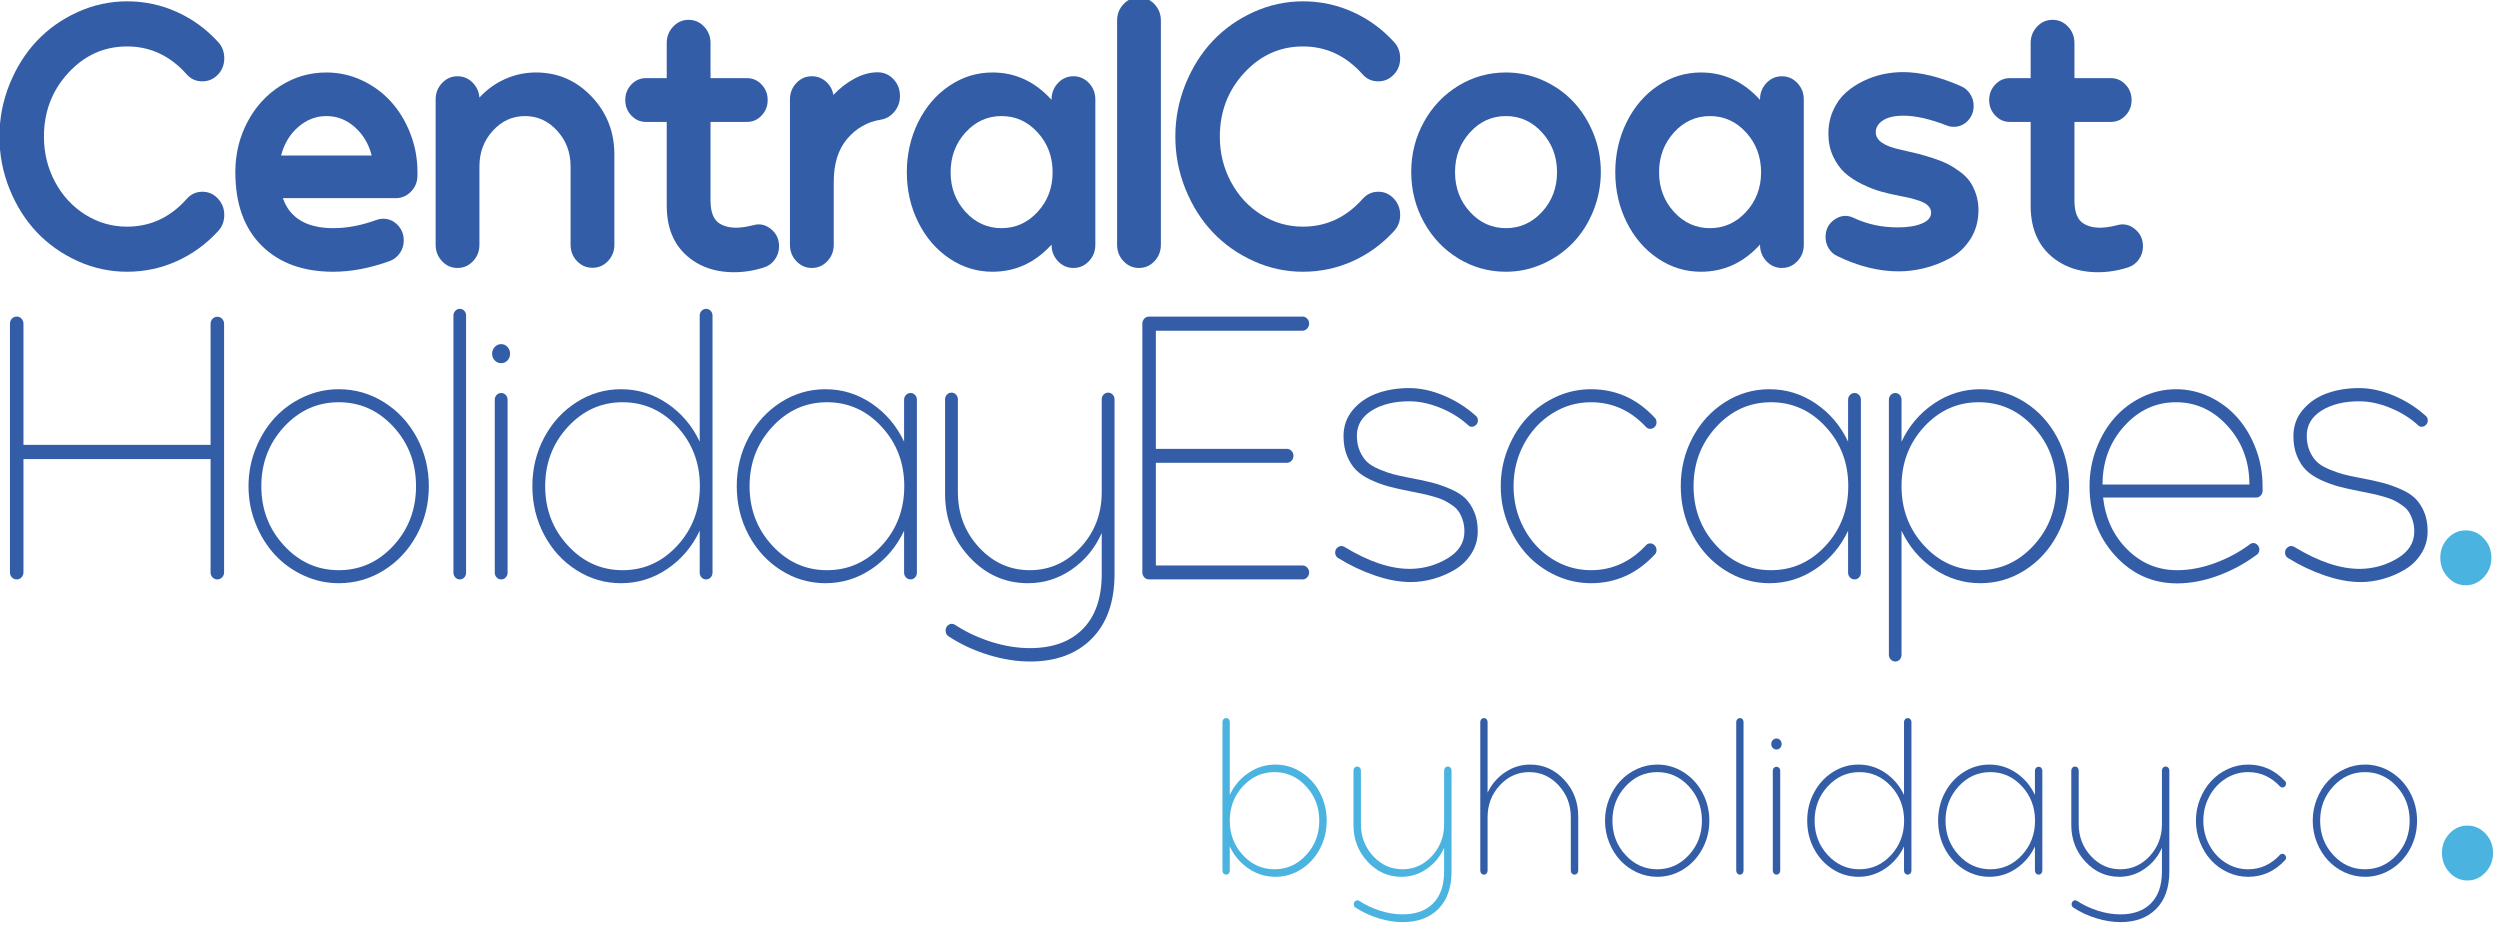 <?xml version="1.0" encoding="UTF-8" standalone="no"?>
<!DOCTYPE svg PUBLIC "-//W3C//DTD SVG 1.1//EN" "http://www.w3.org/Graphics/SVG/1.1/DTD/svg11.dtd">
<svg width="100%" height="100%" viewBox="0 0 600 223" version="1.1" xmlns="http://www.w3.org/2000/svg" xmlns:xlink="http://www.w3.org/1999/xlink" xml:space="preserve" xmlns:serif="http://www.serif.com/" style="fill-rule:evenodd;clip-rule:evenodd;stroke-linejoin:round;stroke-miterlimit:2;">
    <g transform="matrix(0.125,0,0,0.125,-52.996,-246.757)">
        <path d="M2872.74,3442.04C2890.54,3442.04 2907.02,3446.87 2922.18,3456.51C2937.34,3466.15 2949.31,3479.22 2958.08,3495.71C2966.84,3512.2 2971.23,3530.22 2971.23,3549.79C2971.23,3569.35 2966.84,3587.38 2958.08,3603.87C2949.31,3620.36 2937.34,3633.43 2922.18,3643.07C2907.02,3652.71 2890.54,3657.53 2872.74,3657.53C2854.02,3657.53 2836.82,3652.22 2821.13,3641.6C2805.44,3630.98 2793.45,3616.87 2785.14,3599.26L2785.14,3645.79C2785.14,3647.89 2784.48,3649.67 2783.16,3651.14C2781.84,3652.61 2780.2,3653.34 2778.22,3653.34C2776.24,3653.34 2774.56,3652.61 2773.18,3651.14C2771.79,3649.67 2771.1,3647.89 2771.1,3645.79L2771.1,3360.29C2771.1,3358.2 2771.79,3356.41 2773.18,3354.95C2774.56,3353.48 2776.24,3352.75 2778.22,3352.75C2780.2,3352.75 2781.84,3353.48 2783.16,3354.95C2784.48,3356.41 2785.14,3358.2 2785.14,3360.29L2785.14,3500.32C2793.45,3482.71 2805.44,3468.6 2821.13,3457.97C2836.82,3447.35 2854.02,3442.04 2872.74,3442.04ZM2810.25,3615.82C2827,3633.99 2847.23,3643.07 2870.96,3643.07C2894.7,3643.07 2914.97,3633.95 2931.77,3615.71C2948.58,3597.48 2956.99,3575.5 2956.99,3549.79C2956.99,3524.08 2948.58,3502.1 2931.77,3483.86C2914.97,3465.63 2894.7,3456.51 2870.96,3456.51C2847.23,3456.51 2827,3465.59 2810.25,3483.76C2793.51,3501.93 2785.14,3523.93 2785.14,3549.79C2785.14,3575.64 2793.51,3597.65 2810.25,3615.82Z" style="fill:rgb(74,179,223);fill-rule:nonzero;"/>
        <path d="M3117.18,3744.52C3102.28,3744.52 3086.85,3742.08 3070.9,3737.19C3054.95,3732.3 3040.32,3725.52 3027,3716.86C3024.49,3715.46 3023.24,3713.22 3023.24,3710.15C3023.24,3707.35 3024.36,3705.22 3026.61,3703.75C3028.85,3702.29 3031.15,3702.25 3033.53,3703.65C3045.92,3711.75 3059.43,3718.11 3074.07,3722.72C3088.7,3727.34 3103,3729.64 3116.98,3729.64C3142.16,3729.64 3161.74,3722.55 3175.71,3708.37C3189.69,3694.18 3196.67,3673.81 3196.67,3647.26L3196.67,3601.77C3189.29,3618.54 3178.22,3632.03 3163.45,3642.23C3148.68,3652.43 3132.47,3657.53 3114.8,3657.53C3089.36,3657.53 3067.64,3647.82 3049.64,3628.39C3031.65,3608.97 3022.65,3585.56 3022.65,3558.17L3022.65,3453.36C3022.65,3451.27 3023.34,3449.49 3024.73,3448.02C3026.11,3446.55 3027.79,3445.82 3029.77,3445.82C3031.75,3445.82 3033.43,3446.55 3034.81,3448.02C3036.2,3449.49 3036.89,3451.27 3036.89,3453.36L3036.89,3556.29C3036.89,3580.32 3044.7,3600.8 3060.32,3617.7C3075.94,3634.61 3094.76,3643.07 3116.78,3643.07C3138.8,3643.07 3157.62,3634.61 3173.24,3617.7C3188.86,3600.8 3196.67,3580.39 3196.67,3556.5L3196.67,3453.36C3196.67,3451.27 3197.37,3449.49 3198.75,3448.02C3200.13,3446.55 3201.82,3445.82 3203.79,3445.82C3205.77,3445.82 3207.45,3446.55 3208.84,3448.02C3210.22,3449.49 3210.91,3451.27 3210.91,3453.36L3210.91,3647.26C3210.91,3678.14 3202.51,3702.08 3185.7,3719.06C3168.89,3736.03 3146.05,3744.52 3117.18,3744.52Z" style="fill:rgb(74,179,223);fill-rule:nonzero;"/>
        <path d="M3362,3442.04C3387.45,3442.04 3409.17,3451.76 3427.16,3471.18C3445.16,3490.61 3454.16,3514.01 3454.16,3541.4L3454.16,3645.79C3454.16,3647.89 3453.46,3649.67 3452.08,3651.14C3450.7,3652.61 3449.01,3653.34 3447.04,3653.34C3445.06,3653.34 3443.38,3652.61 3441.99,3651.14C3440.61,3649.67 3439.92,3647.89 3439.92,3645.79L3439.92,3543.29C3439.92,3519.25 3432.11,3498.78 3416.48,3481.87C3400.86,3464.96 3382.04,3456.51 3360.03,3456.51C3338.01,3456.51 3319.19,3464.96 3303.57,3481.87C3287.94,3498.78 3280.13,3519.25 3280.13,3543.29L3280.13,3645.79C3280.13,3647.89 3279.47,3649.67 3278.16,3651.14C3276.84,3652.61 3275.19,3653.34 3273.21,3653.34C3271.23,3653.34 3269.55,3652.61 3268.17,3651.14C3266.78,3649.67 3266.09,3647.89 3266.09,3645.79L3266.09,3360.29C3266.09,3358.2 3266.78,3356.41 3268.17,3354.95C3269.55,3353.48 3271.23,3352.75 3273.21,3352.75C3275.19,3352.75 3276.84,3353.48 3278.16,3354.95C3279.47,3356.41 3280.13,3358.2 3280.13,3360.29L3280.13,3495.92C3287.91,3479.7 3299.12,3466.67 3313.75,3456.82C3328.39,3446.97 3344.47,3442.04 3362,3442.04Z" style="fill:rgb(52,93,168);fill-rule:nonzero;"/>
        <path d="M3605.84,3657.53C3592.26,3657.53 3579.31,3654.7 3566.98,3649.04C3554.66,3643.38 3544.01,3635.73 3535.05,3626.09C3526.08,3616.45 3518.93,3604.99 3513.59,3591.71C3508.25,3578.44 3505.58,3564.46 3505.58,3549.79C3505.58,3535.12 3508.25,3521.14 3513.59,3507.86C3518.93,3494.59 3526.08,3483.13 3535.05,3473.49C3544.01,3463.84 3554.66,3456.19 3566.98,3450.53C3579.31,3444.87 3592.26,3442.04 3605.84,3442.04C3623.9,3442.04 3640.61,3446.83 3655.97,3456.4C3671.33,3465.97 3683.49,3479.04 3692.46,3495.6C3701.42,3512.16 3705.91,3530.22 3705.91,3549.79C3705.91,3569.35 3701.42,3587.41 3692.46,3603.97C3683.49,3620.53 3671.33,3633.6 3655.97,3643.17C3640.61,3652.75 3623.9,3657.53 3605.84,3657.53ZM3545.03,3615.71C3561.84,3633.95 3582.11,3643.07 3605.84,3643.07C3629.57,3643.07 3649.81,3633.99 3666.55,3615.82C3683.3,3597.65 3691.67,3575.64 3691.67,3549.79C3691.67,3523.93 3683.3,3501.93 3666.55,3483.76C3649.81,3465.59 3629.57,3456.51 3605.84,3456.51C3582.11,3456.51 3561.84,3465.63 3545.03,3483.86C3528.22,3502.1 3519.82,3524.08 3519.82,3549.79C3519.82,3575.5 3528.22,3597.48 3545.03,3615.71Z" style="fill:rgb(52,93,168);fill-rule:nonzero;"/>
        <path d="M3769.59,3651.14C3768.27,3652.61 3766.62,3653.34 3764.65,3653.34C3762.67,3653.34 3760.99,3652.61 3759.6,3651.14C3758.22,3649.67 3757.53,3647.89 3757.53,3645.79L3757.53,3360.29C3757.53,3358.2 3758.22,3356.41 3759.6,3354.95C3760.99,3353.48 3762.67,3352.75 3764.65,3352.75C3766.62,3352.75 3768.27,3353.48 3769.59,3354.95C3770.91,3356.41 3771.57,3358.2 3771.57,3360.29L3771.57,3645.79C3771.57,3647.89 3770.91,3649.67 3769.59,3651.14Z" style="fill:rgb(52,93,168);fill-rule:nonzero;"/>
        <path d="M3841.88,3410.08C3839.97,3412.1 3837.62,3413.12 3834.86,3413.12C3832.09,3413.12 3829.72,3412.1 3827.74,3410.08C3825.76,3408.05 3824.77,3405.57 3824.77,3402.64C3824.77,3399.7 3825.76,3397.18 3827.74,3395.09C3829.72,3392.99 3832.09,3391.95 3834.86,3391.95C3837.62,3391.95 3839.97,3392.99 3841.88,3395.09C3843.79,3397.18 3844.74,3399.7 3844.74,3402.64C3844.74,3405.57 3843.79,3408.05 3841.88,3410.08ZM3839.9,3651.14C3838.51,3652.61 3836.83,3653.34 3834.86,3653.34C3832.88,3653.34 3831.2,3652.61 3829.81,3651.14C3828.43,3649.67 3827.74,3647.89 3827.74,3645.79L3827.74,3453.78C3827.74,3451.69 3828.43,3449.91 3829.81,3448.44C3831.2,3446.97 3832.88,3446.24 3834.86,3446.24C3836.83,3446.24 3838.51,3446.97 3839.9,3448.44C3841.28,3449.91 3841.98,3451.69 3841.98,3453.78L3841.98,3645.79C3841.98,3647.89 3841.28,3649.67 3839.9,3651.14Z" style="fill:rgb(52,93,168);fill-rule:nonzero;"/>
        <path d="M4081.76,3354.95C4083.14,3353.48 4084.83,3352.75 4086.8,3352.75C4088.78,3352.75 4090.46,3353.48 4091.85,3354.95C4093.23,3356.41 4093.92,3358.2 4093.92,3360.29L4093.92,3645.79C4093.92,3647.89 4093.23,3649.67 4091.85,3651.14C4090.46,3652.61 4088.78,3653.34 4086.8,3653.34C4084.83,3653.34 4083.14,3652.61 4081.76,3651.14C4080.38,3649.67 4079.68,3647.89 4079.68,3645.79L4079.68,3599.26C4071.38,3616.87 4059.41,3630.98 4043.79,3641.6C4028.17,3652.22 4011,3657.53 3992.28,3657.53C3974.48,3657.53 3958,3652.71 3942.84,3643.07C3927.68,3633.43 3915.71,3620.36 3906.95,3603.87C3898.18,3587.38 3893.8,3569.35 3893.8,3549.79C3893.8,3530.22 3898.18,3512.2 3906.95,3495.71C3915.71,3479.22 3927.68,3466.15 3942.84,3456.51C3958,3446.87 3974.48,3442.04 3992.28,3442.04C4011,3442.04 4028.17,3447.35 4043.79,3457.97C4059.41,3468.6 4071.38,3482.71 4079.68,3500.32L4079.68,3360.29C4079.68,3358.2 4080.38,3356.41 4081.76,3354.95ZM3933.25,3615.71C3950.06,3633.95 3970.33,3643.07 3994.06,3643.07C4017.79,3643.07 4038.02,3633.99 4054.77,3615.82C4071.51,3597.65 4079.88,3575.64 4079.88,3549.79C4079.88,3523.93 4071.51,3501.93 4054.77,3483.76C4038.02,3465.59 4017.79,3456.51 3994.06,3456.51C3970.33,3456.51 3950.06,3465.63 3933.25,3483.86C3916.44,3502.1 3908.03,3524.08 3908.03,3549.79C3908.03,3575.5 3916.44,3597.48 3933.25,3615.71Z" style="fill:rgb(52,93,168);fill-rule:nonzero;"/>
        <path d="M4333.11,3448.44C4334.5,3446.97 4336.18,3446.24 4338.16,3446.24C4340.13,3446.24 4341.81,3446.97 4343.2,3448.44C4344.58,3449.91 4345.27,3451.69 4345.27,3453.78L4345.27,3645.79C4345.27,3647.89 4344.58,3649.67 4343.2,3651.14C4341.81,3652.61 4340.13,3653.34 4338.16,3653.34C4336.18,3653.34 4334.5,3652.61 4333.11,3651.14C4331.73,3649.67 4331.04,3647.89 4331.04,3645.79L4331.04,3599.26C4322.73,3616.87 4310.77,3630.98 4295.15,3641.6C4279.52,3652.22 4262.35,3657.53 4243.63,3657.53C4225.83,3657.53 4209.35,3652.71 4194.19,3643.07C4179.03,3633.43 4167.07,3620.36 4158.3,3603.87C4149.53,3587.38 4145.15,3569.35 4145.15,3549.79C4145.15,3530.22 4149.53,3512.2 4158.3,3495.71C4167.07,3479.22 4179.03,3466.15 4194.19,3456.51C4209.35,3446.87 4225.83,3442.04 4243.63,3442.04C4262.35,3442.04 4279.52,3447.35 4295.15,3457.97C4310.77,3468.6 4322.73,3482.71 4331.04,3500.32L4331.04,3453.78C4331.04,3451.69 4331.73,3449.91 4333.11,3448.44ZM4184.6,3615.71C4201.41,3633.95 4221.68,3643.07 4245.41,3643.07C4269.14,3643.07 4289.38,3633.99 4306.12,3615.82C4322.86,3597.65 4331.23,3575.64 4331.23,3549.79C4331.23,3523.93 4322.86,3501.93 4306.12,3483.76C4289.38,3465.59 4269.14,3456.51 4245.41,3456.51C4221.68,3456.51 4201.41,3465.63 4184.6,3483.86C4167.79,3502.1 4159.39,3524.08 4159.39,3549.79C4159.39,3575.5 4167.79,3597.48 4184.6,3615.71Z" style="fill:rgb(52,93,168);fill-rule:nonzero;"/>
        <path d="M4495.38,3744.52C4480.48,3744.52 4465.06,3742.08 4449.1,3737.19C4433.15,3732.3 4418.52,3725.52 4405.2,3716.86C4402.7,3715.46 4401.44,3713.22 4401.44,3710.15C4401.44,3707.35 4402.57,3705.22 4404.81,3703.75C4407.05,3702.29 4409.36,3702.25 4411.73,3703.65C4424.12,3711.75 4437.63,3718.11 4452.27,3722.72C4466.9,3727.34 4481.21,3729.64 4495.18,3729.64C4520.36,3729.64 4539.94,3722.55 4553.91,3708.37C4567.89,3694.18 4574.88,3673.81 4574.88,3647.26L4574.88,3601.77C4567.49,3618.54 4556.42,3632.03 4541.65,3642.23C4526.89,3652.43 4510.67,3657.53 4493.01,3657.53C4467.56,3657.53 4445.84,3647.82 4427.85,3628.39C4409.85,3608.97 4400.85,3585.56 4400.85,3558.17L4400.85,3453.36C4400.85,3451.27 4401.54,3449.49 4402.93,3448.02C4404.31,3446.55 4405.99,3445.82 4407.97,3445.82C4409.95,3445.82 4411.63,3446.55 4413.01,3448.02C4414.4,3449.49 4415.09,3451.27 4415.09,3453.36L4415.09,3556.29C4415.09,3580.32 4422.9,3600.8 4438.52,3617.7C4454.15,3634.61 4472.97,3643.07 4494.98,3643.07C4517,3643.07 4535.82,3634.61 4551.44,3617.7C4567.06,3600.8 4574.88,3580.39 4574.88,3556.5L4574.88,3453.36C4574.88,3451.27 4575.57,3449.49 4576.95,3448.02C4578.34,3446.55 4580.02,3445.82 4581.99,3445.82C4583.97,3445.82 4585.65,3446.55 4587.04,3448.02C4588.42,3449.49 4589.11,3451.27 4589.11,3453.36L4589.11,3647.26C4589.11,3678.14 4580.71,3702.08 4563.9,3719.06C4547.09,3736.03 4524.25,3744.52 4495.38,3744.52Z" style="fill:rgb(52,93,168);fill-rule:nonzero;"/>
        <path d="M4740.4,3643.07C4764,3643.07 4784.44,3633.78 4801.71,3615.19C4802.89,3613.93 4804.41,3613.3 4806.26,3613.3C4808.1,3613.3 4809.72,3614.04 4811.1,3615.5C4812.48,3616.97 4813.18,3618.68 4813.18,3620.64C4813.18,3622.88 4812.45,3624.62 4811,3625.88C4791.36,3646.98 4767.82,3657.53 4740.4,3657.53C4726.82,3657.53 4713.87,3654.7 4701.55,3649.04C4689.22,3643.38 4678.57,3635.73 4669.61,3626.09C4660.64,3616.45 4653.49,3604.99 4648.15,3591.71C4642.81,3578.44 4640.14,3564.46 4640.14,3549.79C4640.14,3535.12 4642.81,3521.14 4648.15,3507.86C4653.49,3494.59 4660.64,3483.13 4669.61,3473.49C4678.57,3463.84 4689.22,3456.19 4701.55,3450.53C4713.87,3444.87 4726.82,3442.04 4740.4,3442.04C4767.96,3442.04 4791.49,3452.53 4811,3473.49C4812.45,3474.74 4813.18,3476.56 4813.18,3478.94C4813.18,3480.89 4812.48,3482.57 4811.1,3483.97C4809.72,3485.37 4808.1,3486.06 4806.26,3486.06C4804.41,3486.06 4802.89,3485.43 4801.71,3484.18C4784.57,3465.73 4764.13,3456.51 4740.4,3456.51C4724.85,3456.51 4710.48,3460.66 4697.29,3468.98C4684.11,3477.3 4673.66,3488.61 4665.95,3502.94C4658.24,3517.26 4654.38,3532.88 4654.38,3549.79C4654.38,3566.7 4658.24,3582.31 4665.95,3596.64C4673.66,3610.96 4684.11,3622.28 4697.29,3630.6C4710.48,3638.91 4724.85,3643.07 4740.4,3643.07Z" style="fill:rgb(52,93,168);fill-rule:nonzero;"/>
        <path d="M4964.66,3657.53C4951.09,3657.53 4938.13,3654.7 4925.81,3649.04C4913.48,3643.38 4902.83,3635.73 4893.87,3626.09C4884.9,3616.45 4877.75,3604.99 4872.41,3591.71C4867.07,3578.44 4864.4,3564.46 4864.4,3549.79C4864.4,3535.12 4867.07,3521.14 4872.41,3507.86C4877.75,3494.59 4884.9,3483.13 4893.87,3473.49C4902.83,3463.84 4913.48,3456.19 4925.81,3450.53C4938.13,3444.87 4951.09,3442.04 4964.66,3442.04C4982.73,3442.04 4999.44,3446.83 5014.8,3456.4C5030.15,3465.97 5042.32,3479.04 5051.28,3495.6C5060.24,3512.16 5064.73,3530.22 5064.73,3549.79C5064.73,3569.35 5060.24,3587.41 5051.28,3603.97C5042.32,3620.53 5030.15,3633.6 5014.8,3643.17C4999.44,3652.75 4982.73,3657.53 4964.66,3657.53ZM4903.86,3615.71C4920.66,3633.95 4940.93,3643.07 4964.66,3643.07C4988.4,3643.07 5008.63,3633.99 5025.38,3615.82C5042.12,3597.65 5050.49,3575.64 5050.49,3549.79C5050.49,3523.93 5042.12,3501.93 5025.38,3483.76C5008.63,3465.59 4988.4,3456.51 4964.66,3456.51C4940.93,3456.51 4920.66,3465.63 4903.86,3483.86C4887.05,3502.1 4878.64,3524.08 4878.64,3549.79C4878.64,3575.5 4887.05,3597.48 4903.86,3615.71Z" style="fill:rgb(52,93,168);fill-rule:nonzero;"/>
        <path d="M5196.11,3648.99C5186.42,3659.38 5174.86,3664.57 5161.41,3664.57C5147.97,3664.57 5136.46,3659.38 5126.89,3648.99C5117.32,3638.61 5112.54,3626.17 5112.54,3611.68C5112.54,3597.18 5117.32,3584.8 5126.89,3574.54C5136.46,3564.27 5147.97,3559.14 5161.41,3559.14C5174.86,3559.14 5186.42,3564.27 5196.11,3574.54C5205.79,3584.8 5210.63,3597.18 5210.63,3611.68C5210.63,3626.17 5205.79,3638.61 5196.11,3648.99Z" style="fill:rgb(74,179,223);fill-rule:nonzero;"/>
    </g>
    <g transform="matrix(0.125,0,0,0.125,-52.996,-246.757)">
        <path d="M667.951,2495.81C634.683,2495.81 602.953,2488.92 572.761,2475.16C542.568,2461.39 516.535,2442.97 494.66,2419.9C472.785,2396.84 455.353,2369.24 442.365,2337.12C429.377,2304.99 422.883,2271.42 422.883,2236.4C422.883,2201.37 429.377,2167.8 442.365,2135.68C455.353,2103.55 472.785,2075.89 494.66,2052.71C516.535,2029.52 542.625,2011.04 572.931,1997.28C603.237,1983.51 634.911,1976.62 667.951,1976.62C701.447,1976.62 733.234,1983.39 763.312,1996.91C793.39,2010.44 819.823,2029.64 842.609,2054.52C850.584,2062.97 854.572,2073.48 854.572,2086.04C854.572,2098.36 850.47,2108.8 842.267,2117.38C834.064,2125.95 824.152,2130.24 812.531,2130.24C800.226,2130.24 790.086,2125.65 782.111,2116.47C750.438,2080.97 712.385,2063.22 667.951,2063.22C623.973,2063.22 586.375,2080.12 555.158,2113.94C523.941,2147.75 508.332,2188.57 508.332,2236.4C508.332,2267.8 515.453,2296.78 529.694,2323.35C543.936,2349.92 563.304,2370.87 587.8,2386.21C612.295,2401.55 639.012,2409.22 667.951,2409.22C712.612,2409.22 750.666,2391.58 782.111,2356.32C790.314,2346.9 800.454,2342.19 812.531,2342.19C824.152,2342.19 834.064,2346.54 842.267,2355.23C850.47,2363.93 854.572,2374.43 854.572,2386.75C854.572,2399.07 850.584,2409.46 842.609,2417.91C819.823,2442.79 793.39,2461.99 763.312,2475.52C733.234,2489.04 701.447,2495.81 667.951,2495.81Z" style="fill:rgb(52,93,168);fill-rule:nonzero;"/>
        <path d="M1050.65,2113.21C1074.55,2113.21 1097.25,2118.22 1118.77,2128.25C1140.28,2138.27 1158.84,2151.86 1174.43,2169.01C1190.02,2186.16 1202.43,2206.51 1211.64,2230.06C1220.87,2253.61 1225.48,2278.3 1225.48,2304.15L1225.48,2311.03C1225.48,2323.11 1221.38,2333.37 1213.17,2341.83C1204.97,2350.28 1195.17,2354.51 1183.78,2354.51L967.078,2354.51C980.522,2392.91 1012.88,2412.11 1064.15,2412.11C1090.58,2412.11 1118.27,2406.8 1147.2,2396.17C1151.31,2394.72 1155.41,2394 1159.51,2394C1170.45,2394 1179.79,2398.05 1187.54,2406.14C1195.28,2414.23 1199.16,2424.07 1199.16,2435.66C1199.16,2444.84 1196.65,2452.99 1191.63,2460.12C1186.61,2467.24 1180.22,2472.26 1172.47,2475.16C1134.6,2488.92 1098.45,2495.81 1064,2495.81C1005.84,2495.81 959.932,2479.08 926.287,2445.63C892.641,2412.18 875.818,2365.14 875.818,2304.51C875.818,2269.73 883.558,2237.66 899.039,2208.32C914.52,2178.97 935.69,2155.78 962.549,2138.76C989.412,2121.73 1018.78,2113.21 1050.65,2113.21ZM1105.16,2218.1C1089.21,2203.97 1071.1,2196.91 1050.82,2196.91C1030.54,2196.91 1012.37,2203.97 996.302,2218.1C980.237,2232.23 969.357,2250.41 963.66,2272.63L1137.63,2272.63C1131.94,2250.41 1121.11,2232.23 1105.16,2218.1Z" style="fill:rgb(52,93,168);fill-rule:nonzero;"/>
        <path d="M1453.17,2113.21C1494.87,2113.21 1530.36,2128.55 1559.64,2159.23C1588.92,2189.9 1603.56,2227.1 1603.56,2270.82L1603.56,2444C1603.56,2456.32 1599.46,2466.76 1591.25,2475.34C1583.05,2483.91 1573.14,2488.2 1561.52,2488.2C1549.9,2488.2 1539.98,2483.91 1531.78,2475.34C1523.58,2466.76 1519.48,2456.32 1519.48,2444L1519.48,2293.28C1519.48,2266.71 1510.93,2244.01 1493.84,2225.16C1476.75,2206.33 1456.13,2196.91 1431.98,2196.91C1407.82,2196.91 1387.2,2206.33 1370.11,2225.16C1353.02,2244.01 1344.48,2266.71 1344.48,2293.28L1344.48,2444C1344.48,2456.32 1340.38,2466.82 1332.17,2475.52C1323.97,2484.21 1314.06,2488.56 1302.43,2488.56C1290.81,2488.56 1280.9,2484.21 1272.7,2475.52C1264.5,2466.82 1260.39,2456.32 1260.39,2444L1260.39,2165.02C1260.39,2152.7 1264.5,2142.2 1272.7,2133.5C1280.9,2124.81 1290.81,2120.46 1302.43,2120.46C1313.6,2120.46 1323.17,2124.44 1331.15,2132.41C1339.12,2140.39 1343.57,2150.05 1344.48,2161.4C1358.38,2146.18 1374.73,2134.35 1393.52,2125.89C1412.32,2117.44 1432.2,2113.21 1453.17,2113.21Z" style="fill:rgb(52,93,168);fill-rule:nonzero;"/>
        <path d="M1870.56,2406.32C1882.86,2402.94 1894.14,2405.47 1904.39,2413.93C1914.65,2422.38 1919.78,2433.37 1919.78,2446.89C1919.78,2456.32 1917.1,2464.77 1911.74,2472.26C1906.39,2479.74 1899.5,2484.82 1891.06,2487.47C1867.14,2495.2 1843.16,2498.1 1819.12,2496.17C1795.08,2494.24 1773.94,2487.23 1755.71,2475.16C1721.31,2452.21 1704.1,2416.82 1704.1,2369L1704.1,2208.14L1664.11,2208.14C1653.17,2208.14 1643.83,2204.03 1636.08,2195.82C1628.34,2187.61 1624.46,2177.7 1624.46,2166.11C1624.46,2154.52 1628.34,2144.61 1636.08,2136.4C1643.83,2128.19 1653.17,2124.08 1664.11,2124.08L1704.1,2124.08L1704.1,2056.69C1704.1,2044.38 1708.2,2033.87 1716.41,2025.17C1724.61,2016.48 1734.52,2012.13 1746.14,2012.13C1757.76,2012.13 1767.68,2016.48 1775.88,2025.17C1784.08,2033.87 1788.18,2044.38 1788.18,2056.69L1788.18,2124.08L1858.25,2124.08C1869.19,2124.08 1878.53,2128.19 1886.28,2136.4C1894.03,2144.61 1897.9,2154.52 1897.9,2166.11C1897.9,2177.7 1894.03,2187.61 1886.28,2195.82C1878.53,2204.03 1869.19,2208.14 1858.25,2208.14L1788.18,2208.14L1788.18,2358.86C1788.18,2381.08 1793.88,2395.81 1805.27,2403.06C1820.31,2412.72 1842.07,2413.8 1870.56,2406.32Z" style="fill:rgb(52,93,168);fill-rule:nonzero;"/>
        <path d="M2108.84,2112.85C2120.92,2112.85 2131.12,2117.26 2139.43,2126.07C2147.75,2134.89 2151.91,2145.7 2151.91,2158.5C2151.91,2169.85 2148.38,2179.82 2141.31,2188.39C2134.25,2196.97 2125.59,2202.1 2115.34,2203.79C2089.59,2207.89 2068.06,2220.09 2050.74,2240.38C2033.42,2260.67 2024.76,2288.21 2024.76,2322.99L2024.76,2444C2024.76,2456.32 2020.66,2466.82 2012.46,2475.52C2004.25,2484.21 1994.34,2488.56 1982.72,2488.56C1971.1,2488.56 1961.19,2484.21 1952.98,2475.52C1944.78,2466.82 1940.68,2456.32 1940.68,2444L1940.68,2165.02C1940.68,2152.7 1944.78,2142.2 1952.98,2133.5C1961.19,2124.81 1971.1,2120.46 1982.72,2120.46C1992.97,2120.46 2001.98,2123.84 2009.72,2130.6C2017.47,2137.37 2022.26,2145.94 2024.08,2156.33C2036.61,2143.04 2050.34,2132.47 2065.26,2124.62C2080.19,2116.78 2094.72,2112.85 2108.84,2112.85Z" style="fill:rgb(52,93,168);fill-rule:nonzero;"/>
        <path d="M2455.26,2133.5C2463.46,2124.81 2473.37,2120.46 2484.99,2120.46C2496.61,2120.46 2506.52,2124.81 2514.73,2133.5C2522.93,2142.2 2527.03,2152.7 2527.03,2165.02L2527.03,2444C2527.03,2456.32 2522.93,2466.82 2514.73,2475.52C2506.52,2484.21 2496.61,2488.56 2484.99,2488.56C2473.37,2488.56 2463.46,2484.21 2455.26,2475.52C2447.05,2466.82 2442.95,2456.32 2442.95,2444L2442.95,2443.64C2411.51,2478.42 2373.68,2495.81 2329.47,2495.81C2299.62,2495.81 2272.05,2487.29 2246.76,2470.26C2221.47,2453.24 2201.53,2430.05 2186.94,2400.7C2172.36,2371.36 2165.07,2339.41 2165.07,2304.87C2165.07,2270.09 2172.36,2237.97 2186.94,2208.5C2201.53,2179.03 2221.47,2155.78 2246.76,2138.76C2272.05,2121.73 2299.62,2113.21 2329.47,2113.21C2373.45,2113.21 2411.28,2130.72 2442.95,2165.75L2442.95,2165.02C2442.95,2152.7 2447.05,2142.2 2455.26,2133.5ZM2277.69,2380.78C2296.72,2401.67 2319.79,2412.11 2346.91,2412.11C2374.02,2412.11 2397.15,2401.67 2416.29,2380.78C2435.43,2359.88 2445,2334.58 2445,2304.87C2445,2274.92 2435.43,2249.44 2416.29,2228.43C2397.15,2207.41 2374.02,2196.91 2346.91,2196.91C2319.79,2196.91 2296.72,2207.41 2277.69,2228.43C2258.66,2249.44 2249.15,2274.92 2249.15,2304.87C2249.15,2334.58 2258.66,2359.88 2277.69,2380.78Z" style="fill:rgb(52,93,168);fill-rule:nonzero;"/>
        <path d="M2640.56,2475.52C2632.36,2484.21 2622.45,2488.56 2610.83,2488.56C2599.21,2488.56 2589.29,2484.21 2581.09,2475.52C2572.89,2466.82 2568.79,2456.32 2568.79,2444L2568.79,2013.58C2568.79,2001.26 2572.89,1990.75 2581.09,1982.06C2589.29,1973.36 2599.21,1969.02 2610.83,1969.02C2622.45,1969.02 2632.36,1973.36 2640.56,1982.06C2648.77,1990.75 2652.87,2001.26 2652.87,2013.58L2652.87,2444C2652.87,2456.32 2648.77,2466.82 2640.56,2475.52Z" style="fill:rgb(52,93,168);fill-rule:nonzero;"/>
        <path d="M2925.68,2495.81C2892.41,2495.81 2860.68,2488.92 2830.49,2475.16C2800.29,2461.39 2774.26,2442.97 2752.39,2419.9C2730.51,2396.84 2713.08,2369.24 2700.09,2337.12C2687.1,2304.99 2680.61,2271.42 2680.61,2236.4C2680.61,2201.37 2687.1,2167.8 2700.09,2135.68C2713.08,2103.55 2730.51,2075.89 2752.39,2052.71C2774.26,2029.52 2800.35,2011.04 2830.66,1997.28C2860.96,1983.51 2892.64,1976.62 2925.68,1976.62C2959.17,1976.62 2990.96,1983.39 3021.04,1996.91C3051.12,2010.44 3077.55,2029.64 3100.34,2054.52C3108.31,2062.97 3112.3,2073.48 3112.3,2086.04C3112.3,2098.36 3108.2,2108.8 3099.99,2117.38C3091.79,2125.95 3081.88,2130.24 3070.26,2130.24C3057.95,2130.24 3047.81,2125.65 3039.84,2116.47C3008.16,2080.97 2970.11,2063.22 2925.68,2063.22C2881.7,2063.22 2844.1,2080.12 2812.88,2113.94C2781.67,2147.75 2766.06,2188.57 2766.06,2236.4C2766.06,2267.8 2773.18,2296.78 2787.42,2323.35C2801.66,2349.92 2821.03,2370.87 2845.53,2386.21C2870.02,2401.55 2896.74,2409.22 2925.68,2409.22C2970.34,2409.22 3008.39,2391.58 3039.84,2356.32C3048.04,2346.9 3058.18,2342.19 3070.26,2342.19C3081.88,2342.19 3091.79,2346.54 3099.99,2355.23C3108.2,2363.93 3112.3,2374.43 3112.3,2386.75C3112.3,2399.07 3108.31,2409.46 3100.34,2417.91C3077.55,2442.79 3051.12,2461.99 3021.04,2475.52C2990.96,2489.04 2959.17,2495.81 2925.68,2495.81Z" style="fill:rgb(52,93,168);fill-rule:nonzero;"/>
        <path d="M3315.38,2495.81C3282.34,2495.81 3251.86,2487.29 3223.95,2470.26C3196.04,2453.24 3173.99,2429.99 3157.81,2400.52C3141.63,2371.05 3133.54,2338.93 3133.54,2304.15C3133.54,2269.61 3141.63,2237.66 3157.81,2208.32C3173.99,2178.97 3196.04,2155.78 3223.95,2138.76C3251.86,2121.73 3282.34,2113.21 3315.38,2113.21C3340.22,2113.21 3363.86,2118.22 3386.3,2128.25C3408.75,2138.27 3428.12,2151.86 3444.41,2169.01C3460.7,2186.16 3473.63,2206.51 3483.2,2230.06C3492.77,2253.61 3497.56,2278.3 3497.56,2304.15C3497.56,2330.23 3492.77,2355.11 3483.2,2378.78C3473.63,2402.45 3460.7,2422.8 3444.41,2439.83C3428.12,2456.86 3408.75,2470.45 3386.3,2480.59C3363.86,2490.73 3340.22,2495.81 3315.38,2495.81ZM3246.17,2380.78C3265.19,2401.67 3288.26,2412.11 3315.38,2412.11C3342.5,2412.11 3365.62,2401.67 3384.76,2380.78C3403.91,2359.88 3413.47,2334.46 3413.47,2304.51C3413.47,2274.8 3403.91,2249.44 3384.76,2228.43C3365.62,2207.41 3342.5,2196.91 3315.38,2196.91C3288.26,2196.91 3265.19,2207.41 3246.17,2228.43C3227.14,2249.44 3217.63,2274.8 3217.63,2304.51C3217.63,2334.46 3227.14,2359.88 3246.17,2380.78Z" style="fill:rgb(52,93,168);fill-rule:nonzero;"/>
        <path d="M3815.48,2133.5C3823.69,2124.81 3833.6,2120.46 3845.22,2120.46C3856.84,2120.46 3866.75,2124.81 3874.96,2133.5C3883.16,2142.2 3887.26,2152.7 3887.26,2165.02L3887.26,2444C3887.26,2456.32 3883.16,2466.82 3874.96,2475.52C3866.75,2484.21 3856.84,2488.56 3845.22,2488.56C3833.6,2488.56 3823.69,2484.21 3815.48,2475.52C3807.28,2466.82 3803.18,2456.32 3803.18,2444L3803.18,2443.64C3771.73,2478.42 3733.91,2495.81 3689.7,2495.81C3659.85,2495.81 3632.28,2487.29 3606.99,2470.26C3581.69,2453.24 3561.76,2430.05 3547.17,2400.7C3532.59,2371.36 3525.3,2339.41 3525.3,2304.87C3525.3,2270.09 3532.59,2237.97 3547.17,2208.5C3561.76,2179.03 3581.69,2155.78 3606.99,2138.76C3632.28,2121.73 3659.85,2113.21 3689.7,2113.21C3733.68,2113.21 3771.51,2130.72 3803.18,2165.75L3803.18,2165.02C3803.18,2152.7 3807.28,2142.2 3815.48,2133.5ZM3637.92,2380.78C3656.95,2401.67 3680.02,2412.11 3707.13,2412.11C3734.25,2412.11 3757.38,2401.67 3776.52,2380.78C3795.66,2359.88 3805.23,2334.58 3805.23,2304.87C3805.23,2274.92 3795.66,2249.44 3776.52,2228.43C3757.38,2207.41 3734.25,2196.91 3707.13,2196.91C3680.02,2196.91 3656.95,2207.41 3637.92,2228.43C3618.89,2249.44 3609.38,2274.92 3609.38,2304.87C3609.38,2334.58 3618.89,2359.88 3637.92,2380.78Z" style="fill:rgb(52,93,168);fill-rule:nonzero;"/>
        <path d="M4069.49,2495.08C4031.21,2495.08 3991.91,2485.3 3951.57,2465.74C3944.74,2462.6 3939.27,2457.7 3935.17,2451.06C3931.07,2444.42 3929.01,2437.11 3929.01,2429.14C3929.01,2414.65 3934.83,2403.42 3946.45,2395.45C3958.07,2387.48 3970.14,2386.39 3982.68,2392.19C4008.65,2404.51 4036.91,2410.66 4067.44,2410.66C4086.58,2410.66 4102.08,2408.19 4113.93,2403.24C4125.77,2398.29 4131.7,2391.34 4131.7,2382.41C4131.7,2377.57 4129.93,2373.29 4126.4,2369.54C4122.87,2365.8 4117.74,2362.72 4111.02,2360.3C4104.3,2357.89 4098.26,2356.02 4092.91,2354.69C4087.55,2353.36 4080.89,2351.97 4072.91,2350.52C4059.24,2347.87 4046.76,2344.97 4035.48,2341.83C4024.2,2338.69 4012.01,2333.92 3998.91,2327.52C3985.81,2321.12 3974.82,2313.87 3965.93,2305.78C3957.04,2297.69 3949.58,2287.18 3943.54,2274.26C3937.5,2261.34 3934.48,2246.9 3934.48,2230.96C3934.48,2214.54 3937.56,2199.5 3943.71,2185.86C3949.86,2172.21 3957.84,2160.98 3967.64,2152.16C3977.44,2143.35 3988.72,2135.86 4001.47,2129.7C4014.24,2123.54 4027,2119.13 4039.76,2116.47C4052.52,2113.82 4065.16,2112.49 4077.7,2112.49C4111.42,2112.49 4148.9,2121.67 4190.15,2140.02C4196.98,2143.16 4202.57,2148.12 4206.9,2154.88C4211.23,2161.64 4213.39,2169.13 4213.39,2177.34C4213.39,2188.45 4209.69,2197.93 4202.28,2205.78C4194.88,2213.63 4185.82,2217.56 4175.11,2217.56C4170.1,2217.56 4165.65,2216.71 4161.78,2215.02C4129.65,2202.46 4101.85,2196.18 4078.38,2196.18C4061.52,2196.18 4048.47,2199.2 4039.24,2205.24C4030.01,2211.28 4025.4,2218.89 4025.4,2228.06C4025.4,2243.52 4041.24,2254.63 4072.91,2261.39C4085.9,2264.29 4096.78,2266.83 4105.55,2269C4114.32,2271.18 4124.41,2274.14 4135.8,2277.88C4147.19,2281.62 4156.65,2285.43 4164.17,2289.29C4171.69,2293.16 4179.44,2298.05 4187.41,2303.97C4195.39,2309.88 4201.71,2316.22 4206.38,2322.99C4211.05,2329.75 4214.93,2337.78 4218,2347.08C4221.08,2356.38 4222.62,2366.46 4222.62,2377.33C4222.62,2398.35 4217.49,2416.89 4207.24,2432.95C4196.98,2449.01 4183.82,2461.33 4167.76,2469.9C4151.69,2478.48 4135.35,2484.82 4118.71,2488.92C4102.08,2493.03 4085.67,2495.08 4069.49,2495.08Z" style="fill:rgb(52,93,168);fill-rule:nonzero;"/>
        <path d="M4489.27,2406.32C4501.58,2402.94 4512.86,2405.47 4523.11,2413.93C4533.37,2422.38 4538.49,2433.37 4538.49,2446.89C4538.49,2456.32 4535.82,2464.77 4530.46,2472.26C4525.11,2479.74 4518.21,2484.82 4509.78,2487.47C4485.86,2495.2 4461.87,2498.1 4437.83,2496.17C4413.79,2494.24 4392.66,2487.23 4374.43,2475.16C4340.02,2452.21 4322.82,2416.82 4322.82,2369L4322.82,2208.14L4282.83,2208.14C4271.89,2208.14 4262.55,2204.03 4254.8,2195.82C4247.05,2187.61 4243.18,2177.7 4243.18,2166.11C4243.18,2154.52 4247.05,2144.61 4254.8,2136.4C4262.55,2128.19 4271.89,2124.08 4282.83,2124.08L4322.82,2124.08L4322.82,2056.69C4322.82,2044.38 4326.92,2033.87 4335.12,2025.17C4343.33,2016.48 4353.24,2012.13 4364.86,2012.13C4376.48,2012.13 4386.39,2016.48 4394.6,2025.17C4402.8,2033.87 4406.9,2044.38 4406.9,2056.69L4406.9,2124.08L4476.97,2124.08C4487.91,2124.08 4497.25,2128.19 4505,2136.4C4512.74,2144.61 4516.62,2154.52 4516.62,2166.11C4516.62,2177.7 4512.74,2187.61 4505,2195.82C4497.25,2204.03 4487.91,2208.14 4476.97,2208.14L4406.9,2208.14L4406.9,2358.86C4406.9,2381.08 4412.6,2395.81 4423.99,2403.06C4439.03,2412.72 4460.79,2413.8 4489.27,2406.32Z" style="fill:rgb(52,93,168);fill-rule:nonzero;"/>
        <path d="M832.013,2586.22C834.52,2583.56 837.596,2582.23 841.242,2582.23C844.887,2582.23 847.964,2583.56 850.47,2586.22C852.977,2588.88 854.23,2592.14 854.23,2596L854.23,3072.79C854.23,3076.66 852.977,3079.92 850.47,3082.58C847.964,3085.23 844.887,3086.56 841.242,3086.56C837.596,3086.56 834.52,3085.23 832.013,3082.58C829.507,3079.92 828.253,3076.66 828.253,3072.79L828.253,2855.41L469.025,2855.41L469.025,3072.79C469.025,3076.66 467.772,3079.92 465.265,3082.58C462.759,3085.23 459.682,3086.56 456.037,3086.56C452.391,3086.56 449.315,3085.23 446.808,3082.58C444.302,3079.92 443.048,3076.66 443.048,3072.79L443.048,2595.64C443.048,2591.77 444.302,2588.51 446.808,2585.86C449.315,2583.2 452.391,2581.87 456.037,2581.87C459.682,2581.87 462.759,2583.2 465.265,2585.86C467.772,2588.51 469.025,2591.77 469.025,2595.64L469.025,2828.24L828.253,2828.24L828.253,2596C828.253,2592.14 829.507,2588.88 832.013,2586.22Z" style="fill:rgb(52,93,168);fill-rule:nonzero;"/>
        <path d="M1074.4,3093.81C1050.93,3093.81 1028.54,3088.91 1007.24,3079.13C985.933,3069.35 967.533,3056.13 952.039,3039.46C936.544,3022.8 924.182,3002.99 914.954,2980.04C905.725,2957.1 901.111,2932.94 901.111,2907.58C901.111,2882.22 905.725,2858.07 914.954,2835.12C924.182,2812.18 936.544,2792.37 952.039,2775.7C967.533,2759.04 985.933,2745.81 1007.24,2736.03C1028.54,2726.25 1050.93,2721.36 1074.4,2721.36C1105.62,2721.36 1134.5,2729.63 1161.05,2746.18C1187.59,2762.72 1208.61,2785.3 1224.11,2813.93C1239.6,2842.55 1247.35,2873.77 1247.35,2907.58C1247.35,2941.4 1239.6,2972.62 1224.11,3001.24C1208.61,3029.86 1187.59,3052.44 1161.05,3068.99C1134.5,3085.53 1105.62,3093.81 1074.4,3093.81ZM969.299,3021.53C998.352,3053.05 1033.39,3068.81 1074.4,3068.81C1115.42,3068.81 1150.39,3053.11 1179.33,3021.71C1208.27,2990.31 1222.74,2952.27 1222.74,2907.58C1222.74,2862.9 1208.27,2824.86 1179.33,2793.46C1150.39,2762.06 1115.42,2746.36 1074.4,2746.36C1033.39,2746.36 998.352,2762.12 969.299,2793.64C940.247,2825.16 925.72,2863.14 925.72,2907.58C925.72,2952.03 940.247,2990.01 969.299,3021.53Z" style="fill:rgb(52,93,168);fill-rule:nonzero;"/>
        <path d="M1315.42,3082.76C1313.14,3085.29 1310.3,3086.56 1306.88,3086.56C1303.46,3086.56 1300.56,3085.29 1298.16,3082.76C1295.77,3080.22 1294.57,3077.14 1294.57,3073.52L1294.57,2580.06C1294.57,2576.44 1295.77,2573.36 1298.16,2570.82C1300.56,2568.28 1303.46,2567.02 1306.88,2567.02C1310.3,2567.02 1313.14,2568.28 1315.42,2570.82C1317.7,2573.36 1318.84,2576.44 1318.84,2580.06L1318.84,3073.52C1318.84,3077.14 1317.7,3080.22 1315.42,3082.76Z" style="fill:rgb(52,93,168);fill-rule:nonzero;"/>
        <path d="M1398.36,2666.11C1395.06,2669.61 1391.02,2671.36 1386.23,2671.36C1381.44,2671.36 1377.34,2669.61 1373.92,2666.11C1370.51,2662.6 1368.8,2658.32 1368.8,2653.24C1368.8,2648.17 1370.51,2643.82 1373.92,2640.2C1377.34,2636.58 1381.44,2634.77 1386.23,2634.77C1391.02,2634.77 1395.06,2636.58 1398.36,2640.2C1401.67,2643.82 1403.32,2648.17 1403.32,2653.24C1403.32,2658.32 1401.67,2662.6 1398.36,2666.11ZM1394.95,3082.76C1392.55,3085.29 1389.65,3086.56 1386.23,3086.56C1382.81,3086.56 1379.91,3085.29 1377.51,3082.76C1375.12,3080.22 1373.92,3077.14 1373.92,3073.52L1373.92,2741.65C1373.92,2738.02 1375.12,2734.94 1377.51,2732.41C1379.91,2729.87 1382.81,2728.6 1386.23,2728.6C1389.65,2728.6 1392.55,2729.87 1394.95,2732.41C1397.34,2734.94 1398.54,2738.02 1398.54,2741.65L1398.54,3073.52C1398.54,3077.14 1397.34,3080.22 1394.95,3082.76Z" style="fill:rgb(52,93,168);fill-rule:nonzero;"/>
        <path d="M1770.98,2570.82C1773.37,2568.28 1776.28,2567.02 1779.69,2567.02C1783.11,2567.02 1786.02,2568.28 1788.41,2570.82C1790.8,2573.36 1792,2576.44 1792,2580.06L1792,3073.52C1792,3077.14 1790.8,3080.22 1788.41,3082.76C1786.02,3085.29 1783.11,3086.56 1779.69,3086.56C1776.28,3086.56 1773.37,3085.29 1770.98,3082.76C1768.58,3080.22 1767.39,3077.14 1767.39,3073.52L1767.39,2993.09C1753.03,3023.52 1732.35,3047.91 1705.35,3066.27C1678.35,3084.63 1648.67,3093.81 1616.31,3093.81C1585.55,3093.81 1557.07,3085.47 1530.87,3068.81C1504.66,3052.14 1483.98,3029.56 1468.83,3001.06C1453.68,2972.55 1446.1,2941.4 1446.1,2907.58C1446.1,2873.77 1453.68,2842.61 1468.83,2814.11C1483.98,2785.61 1504.66,2763.02 1530.87,2746.36C1557.07,2729.69 1585.55,2721.36 1616.31,2721.36C1648.67,2721.36 1678.35,2730.54 1705.35,2748.89C1732.35,2767.25 1753.03,2791.64 1767.39,2822.08L1767.39,2580.06C1767.39,2576.44 1768.58,2573.36 1770.98,2570.82ZM1514.29,3021.53C1543.34,3053.05 1578.37,3068.81 1619.39,3068.81C1660.41,3068.81 1695.38,3053.11 1724.32,3021.71C1753.26,2990.31 1767.73,2952.27 1767.73,2907.58C1767.73,2862.9 1753.26,2824.86 1724.32,2793.46C1695.38,2762.06 1660.41,2746.36 1619.39,2746.36C1578.37,2746.36 1543.34,2762.12 1514.29,2793.64C1485.24,2825.16 1470.71,2863.14 1470.71,2907.58C1470.71,2952.03 1485.24,2990.01 1514.29,3021.53Z" style="fill:rgb(52,93,168);fill-rule:nonzero;"/>
        <path d="M2163.41,2732.41C2165.81,2729.87 2168.71,2728.6 2172.13,2728.6C2175.55,2728.6 2178.45,2729.87 2180.85,2732.41C2183.24,2734.94 2184.43,2738.02 2184.43,2741.65L2184.43,3073.52C2184.43,3077.14 2183.24,3080.22 2180.85,3082.76C2178.45,3085.29 2175.55,3086.56 2172.13,3086.56C2168.71,3086.56 2165.81,3085.29 2163.41,3082.76C2161.02,3080.22 2159.83,3077.14 2159.83,3073.52L2159.83,2993.09C2145.47,3023.52 2124.79,3047.91 2097.79,3066.27C2070.79,3084.63 2041.11,3093.81 2008.75,3093.81C1977.99,3093.81 1949.51,3085.47 1923.3,3068.81C1897.1,3052.14 1876.42,3029.56 1861.27,3001.06C1846.11,2972.55 1838.54,2941.4 1838.54,2907.58C1838.54,2873.77 1846.11,2842.61 1861.27,2814.11C1876.42,2785.61 1897.1,2763.02 1923.3,2746.36C1949.51,2729.69 1977.99,2721.36 2008.75,2721.36C2041.11,2721.36 2070.79,2730.54 2097.79,2748.89C2124.79,2767.25 2145.47,2791.64 2159.83,2822.08L2159.83,2741.65C2159.83,2738.02 2161.02,2734.94 2163.41,2732.41ZM1906.73,3021.53C1935.78,3053.05 1970.81,3068.81 2011.83,3068.81C2052.84,3068.81 2087.82,3053.11 2116.76,3021.71C2145.7,2990.31 2160.17,2952.27 2160.17,2907.58C2160.17,2862.9 2145.7,2824.86 2116.76,2793.46C2087.82,2762.06 2052.84,2746.36 2011.83,2746.36C1970.81,2746.36 1935.78,2762.12 1906.73,2793.64C1877.67,2825.16 1863.15,2863.14 1863.15,2907.58C1863.15,2952.03 1877.67,2990.01 1906.73,3021.53Z" style="fill:rgb(52,93,168);fill-rule:nonzero;"/>
        <path d="M2401.87,3244.16C2376.12,3244.16 2349.46,3239.94 2321.89,3231.48C2294.32,3223.03 2269.03,3211.31 2246.01,3196.34C2241.68,3193.92 2239.52,3190.06 2239.52,3184.74C2239.52,3179.91 2241.46,3176.23 2245.33,3173.7C2249.2,3171.16 2253.19,3171.1 2257.29,3173.51C2278.71,3187.52 2302.07,3198.51 2327.36,3206.48C2352.65,3214.45 2377.38,3218.44 2401.53,3218.44C2445.05,3218.44 2478.89,3206.18 2503.04,3181.66C2527.2,3157.15 2539.28,3121.95 2539.28,3076.05L2539.28,2997.43C2526.51,3026.42 2507.37,3049.73 2481.85,3067.36C2456.33,3084.99 2428.3,3093.81 2397.77,3093.81C2353.79,3093.81 2316.25,3077.02 2285.15,3043.45C2254.05,3009.87 2238.49,2969.41 2238.49,2922.07L2238.49,2740.92C2238.49,2737.3 2239.69,2734.22 2242.08,2731.68C2244.47,2729.15 2247.38,2727.88 2250.8,2727.88C2254.22,2727.88 2257.12,2729.15 2259.51,2731.68C2261.91,2734.22 2263.1,2737.3 2263.1,2740.92L2263.1,2918.81C2263.1,2960.36 2276.6,2995.74 2303.61,3024.97C2330.61,3054.2 2363.14,3068.81 2401.19,3068.81C2439.24,3068.81 2471.77,3054.2 2498.77,3024.97C2525.77,2995.74 2539.28,2960.48 2539.28,2919.18L2539.28,2740.92C2539.28,2737.3 2540.47,2734.22 2542.86,2731.68C2545.26,2729.15 2548.16,2727.88 2551.58,2727.88C2555,2727.88 2557.9,2729.15 2560.3,2731.68C2562.69,2734.22 2563.88,2737.3 2563.88,2740.92L2563.88,3076.05C2563.88,3129.43 2549.36,3170.8 2520.3,3200.14C2491.25,3229.49 2451.78,3244.16 2401.87,3244.16Z" style="fill:rgb(52,93,168);fill-rule:nonzero;"/>
        <path d="M2924.88,3059.75C2928.29,3059.75 2931.26,3061.08 2933.76,3063.74C2936.27,3066.39 2937.52,3069.53 2937.52,3073.16C2937.52,3076.78 2936.27,3079.92 2933.76,3082.58C2931.26,3085.23 2928.29,3086.56 2924.88,3086.56L2630.25,3086.56C2626.6,3086.56 2623.53,3085.23 2621.02,3082.58C2618.51,3079.92 2617.26,3076.66 2617.26,3072.79L2617.26,2595.64C2617.26,2591.77 2618.51,2588.51 2621.02,2585.86C2623.53,2583.2 2626.6,2581.87 2630.25,2581.87L2924.88,2581.87C2928.29,2581.87 2931.26,2583.2 2933.76,2585.86C2936.27,2588.51 2937.52,2591.65 2937.52,2595.28C2937.52,2598.9 2936.27,2602.1 2933.76,2604.88C2931.26,2607.65 2928.29,2609.04 2924.88,2609.04L2643.24,2609.04L2643.24,2835.85L2894.8,2835.85C2898.22,2835.85 2901.18,2837.17 2903.68,2839.83C2906.19,2842.49 2907.45,2845.63 2907.45,2849.25C2907.45,2852.87 2906.19,2856.01 2903.68,2858.67C2901.18,2861.33 2898.22,2862.66 2894.8,2862.66L2643.24,2862.66L2643.24,3059.75L2924.88,3059.75Z" style="fill:rgb(52,93,168);fill-rule:nonzero;"/>
        <path d="M3132.9,3091.63C3111.28,3091.63 3088.12,3087.37 3063.43,3078.86C3038.74,3070.33 3015.59,3059.35 2993.96,3045.91C2989.64,3043.51 2987.48,3039.91 2987.48,3035.11C2987.48,3030.52 2989.36,3026.95 2993.11,3024.41C2996.87,3021.87 3000.79,3021.69 3004.89,3023.87C3051.99,3052.62 3094.54,3066.76 3132.55,3066.27C3158.03,3065.79 3181.58,3059.08 3203.2,3046.16C3224.82,3033.23 3235.62,3016.01 3235.62,2994.49C3235.62,2986.75 3234.6,2979.68 3232.54,2973.27C3230.48,2966.86 3227.97,2961.36 3225,2956.77C3222.03,2952.17 3217.74,2947.94 3212.14,2944.07C3206.55,2940.2 3201.29,2937.06 3196.37,2934.64C3191.46,2932.22 3184.89,2929.87 3176.66,2927.57C3168.43,2925.27 3161.29,2923.46 3155.24,2922.13C3149.18,2920.8 3141.12,2919.16 3131.07,2917.23C3114.84,2914.09 3101.13,2911 3089.93,2907.98C3078.73,2904.95 3067.3,2900.72 3055.65,2895.29C3043.99,2889.84 3034.68,2883.62 3027.71,2876.61C3020.74,2869.59 3014.97,2860.59 3010.4,2849.59C3005.83,2838.58 3003.54,2825.82 3003.54,2811.32C3003.54,2791.97 3009.57,2775.16 3021.63,2760.9C3033.7,2746.63 3049.06,2736.11 3067.72,2729.34C3086.38,2722.57 3106.97,2719.18 3129.5,2719.18C3150.89,2719.18 3172.91,2723.91 3195.55,2733.36C3218.19,2742.8 3238.39,2755.42 3256.14,2771.21C3259.78,2773.84 3261.6,2777.19 3261.6,2781.26C3261.6,2784.6 3260.41,2787.47 3258.02,2789.87C3255.63,2792.26 3252.84,2793.46 3249.65,2793.46C3247.38,2793.46 3245.45,2792.74 3243.85,2791.32C3228.38,2777.03 3210.29,2765.67 3189.58,2757.22C3168.88,2748.77 3148.97,2744.55 3129.86,2744.55C3100.74,2744.55 3076.68,2750.48 3057.68,2762.34C3038.68,2774.2 3029.18,2790.29 3029.18,2810.62C3029.18,2822 3031.12,2831.99 3035.01,2840.58C3038.89,2849.17 3043.52,2856.01 3048.89,2861.09C3054.26,2866.17 3061.97,2870.83 3072.03,2875.07C3082.09,2879.3 3091,2882.45 3098.77,2884.51C3106.54,2886.57 3117.28,2888.92 3130.99,2891.58C3148.36,2894.73 3162.76,2897.82 3174.19,2900.85C3185.62,2903.87 3197.33,2907.98 3209.33,2913.19C3221.33,2918.39 3230.75,2924.38 3237.61,2931.16C3244.46,2937.94 3250.12,2946.59 3254.57,2957.12C3259.03,2967.65 3261.26,2979.93 3261.26,2993.97C3261.26,3009.7 3257.22,3023.98 3249.14,3036.81C3241.06,3049.64 3230.53,3059.93 3217.56,3067.67C3204.59,3075.41 3190.77,3081.35 3176.09,3085.46C3161.41,3089.58 3147.01,3091.63 3132.9,3091.63Z" style="fill:rgb(52,93,168);fill-rule:nonzero;"/>
        <path d="M3478.7,3068.81C3519.48,3068.81 3554.8,3052.74 3584.65,3020.62C3586.7,3018.45 3589.33,3017.36 3592.51,3017.36C3595.7,3017.36 3598.5,3018.63 3600.89,3021.16C3603.28,3023.7 3604.48,3026.66 3604.48,3030.04C3604.48,3033.91 3603.22,3036.93 3600.72,3039.1C3566.77,3075.57 3526.09,3093.81 3478.7,3093.81C3455.23,3093.81 3432.84,3088.91 3411.53,3079.13C3390.23,3069.35 3371.83,3056.13 3356.33,3039.46C3340.84,3022.8 3328.48,3002.99 3319.25,2980.04C3310.02,2957.1 3305.41,2932.94 3305.41,2907.58C3305.41,2882.22 3310.02,2858.07 3319.25,2835.12C3328.48,2812.18 3340.84,2792.37 3356.33,2775.7C3371.83,2759.04 3390.23,2745.81 3411.53,2736.03C3432.84,2726.25 3455.23,2721.36 3478.7,2721.36C3526.32,2721.36 3566.99,2739.47 3600.72,2775.7C3603.22,2777.88 3604.48,2781.02 3604.48,2785.12C3604.48,2788.51 3603.28,2791.4 3600.89,2793.82C3598.5,2796.23 3595.7,2797.44 3592.51,2797.44C3589.33,2797.44 3586.7,2796.35 3584.65,2794.18C3555.03,2762.3 3519.71,2746.36 3478.7,2746.36C3451.81,2746.36 3426.97,2753.54 3404.18,2767.91C3381.4,2782.28 3363.34,2801.85 3350.01,2826.61C3336.68,2851.36 3330.01,2878.36 3330.01,2907.58C3330.01,2936.81 3336.68,2963.8 3350.01,2988.56C3363.34,3013.32 3381.4,3032.88 3404.18,3047.25C3426.97,3061.62 3451.81,3068.81 3478.7,3068.81Z" style="fill:rgb(52,93,168);fill-rule:nonzero;"/>
        <path d="M3975.89,2732.41C3978.29,2729.87 3981.19,2728.6 3984.61,2728.6C3988.03,2728.6 3990.93,2729.87 3993.33,2732.41C3995.72,2734.94 3996.91,2738.02 3996.91,2741.65L3996.91,3073.52C3996.91,3077.14 3995.72,3080.22 3993.33,3082.76C3990.93,3085.29 3988.03,3086.56 3984.61,3086.56C3981.19,3086.56 3978.29,3085.29 3975.89,3082.76C3973.5,3080.22 3972.31,3077.14 3972.31,3073.52L3972.31,2993.09C3957.95,3023.52 3937.27,3047.91 3910.27,3066.27C3883.27,3084.63 3853.59,3093.81 3821.23,3093.81C3790.47,3093.81 3761.99,3085.47 3735.78,3068.81C3709.58,3052.14 3688.9,3029.56 3673.75,3001.06C3658.59,2972.55 3651.02,2941.4 3651.02,2907.58C3651.02,2873.77 3658.59,2842.61 3673.75,2814.11C3688.9,2785.61 3709.58,2763.02 3735.78,2746.36C3761.99,2729.69 3790.47,2721.36 3821.23,2721.36C3853.59,2721.36 3883.27,2730.54 3910.27,2748.89C3937.27,2767.25 3957.95,2791.64 3972.31,2822.08L3972.31,2741.65C3972.31,2738.02 3973.5,2734.94 3975.89,2732.41ZM3719.21,3021.53C3748.26,3053.05 3783.29,3068.81 3824.31,3068.81C3865.32,3068.81 3900.3,3053.11 3929.24,3021.71C3958.18,2990.31 3972.65,2952.27 3972.65,2907.58C3972.65,2862.9 3958.18,2824.86 3929.24,2793.46C3900.3,2762.06 3865.32,2746.36 3824.31,2746.36C3783.29,2746.36 3748.26,2762.12 3719.21,2793.64C3690.15,2825.16 3675.63,2863.14 3675.63,2907.58C3675.63,2952.03 3690.15,2990.01 3719.21,3021.53Z" style="fill:rgb(52,93,168);fill-rule:nonzero;"/>
        <path d="M4226.32,2721.36C4257.08,2721.36 4285.56,2729.69 4311.77,2746.36C4337.97,2763.02 4358.65,2785.61 4373.8,2814.11C4388.95,2842.61 4396.53,2873.77 4396.53,2907.58C4396.53,2941.4 4388.95,2972.55 4373.8,3001.06C4358.65,3029.56 4337.97,3052.14 4311.77,3068.81C4285.56,3085.47 4257.08,3093.81 4226.32,3093.81C4193.96,3093.81 4164.22,3084.63 4137.11,3066.27C4109.99,3047.91 4089.26,3023.52 4074.9,2993.09L4074.9,3231.12C4074.9,3234.74 4073.76,3237.82 4071.48,3240.36C4069.2,3242.89 4066.36,3244.16 4062.94,3244.16C4059.52,3244.16 4056.61,3242.89 4054.22,3240.36C4051.83,3237.82 4050.63,3234.74 4050.63,3231.12L4050.63,2741.65C4050.63,2738.02 4051.83,2734.94 4054.22,2732.41C4056.61,2729.87 4059.52,2728.6 4062.94,2728.6C4066.36,2728.6 4069.2,2729.87 4071.48,2732.41C4073.76,2734.94 4074.9,2738.02 4074.9,2741.65L4074.9,2822.08C4089.26,2791.64 4109.99,2767.25 4137.11,2748.89C4164.22,2730.54 4193.96,2721.36 4226.32,2721.36ZM4118.31,3021.71C4147.25,3053.11 4182.22,3068.81 4223.24,3068.81C4264.26,3068.81 4299.29,3053.05 4328.34,3021.53C4357.4,2990.01 4371.92,2952.03 4371.92,2907.58C4371.92,2863.14 4357.4,2825.16 4328.34,2793.64C4299.29,2762.12 4264.26,2746.36 4223.24,2746.36C4182.22,2746.36 4147.25,2762.06 4118.31,2793.46C4089.37,2824.86 4074.9,2862.9 4074.9,2907.58C4074.9,2952.27 4089.37,2990.31 4118.31,3021.71Z" style="fill:rgb(52,93,168);fill-rule:nonzero;"/>
        <path d="M4537.41,2736.03C4557.91,2726.25 4579.45,2721.36 4602.01,2721.36C4624.56,2721.36 4646.1,2726.25 4666.61,2736.03C4687.11,2745.81 4704.77,2759.04 4719.58,2775.7C4734.4,2792.37 4746.19,2812.18 4754.96,2835.12C4763.73,2858.07 4768.12,2882.22 4768.12,2907.58L4768.12,2916.64C4768.12,2920.02 4766.92,2922.98 4764.53,2925.52C4762.14,2928.05 4759.23,2929.32 4755.81,2929.32L4461.87,2929.32C4466.43,2969.66 4482.03,3002.99 4508.69,3029.32C4535.36,3055.64 4567.14,3068.81 4604.06,3068.81C4627.53,3068.81 4651.68,3064.28 4676.52,3055.22C4701.35,3046.16 4724.03,3033.91 4744.53,3018.45C4746.36,3017.24 4748.18,3016.64 4750,3016.64C4753.19,3016.64 4755.98,3017.9 4758.38,3020.44C4760.77,3022.98 4761.97,3025.93 4761.97,3029.32C4761.97,3034.15 4759.8,3037.77 4755.47,3040.19C4732.91,3056.85 4708.3,3070.01 4681.64,3079.68C4654.98,3089.34 4629.12,3094.17 4604.06,3094.17C4556.89,3094.17 4517.07,3076.24 4484.6,3040.37C4452.13,3004.5 4435.89,2960.24 4435.89,2907.58C4435.89,2882.22 4440.28,2858.07 4449.05,2835.12C4457.82,2812.18 4469.62,2792.37 4484.43,2775.7C4499.24,2759.04 4516.9,2745.81 4537.41,2736.03ZM4701.31,2792.37C4673.64,2761.69 4640.48,2746.36 4601.83,2746.36C4563.18,2746.36 4530.02,2761.69 4502.35,2792.37C4474.68,2823.04 4460.84,2860.36 4460.84,2904.32L4742.83,2904.32C4742.83,2860.36 4728.99,2823.04 4701.31,2792.37Z" style="fill:rgb(52,93,168);fill-rule:nonzero;"/>
        <path d="M4956.66,3091.63C4935.04,3091.63 4911.89,3087.37 4887.19,3078.86C4862.5,3070.33 4839.35,3059.35 4817.72,3045.91C4813.4,3043.51 4811.24,3039.91 4811.24,3035.11C4811.24,3030.52 4813.12,3026.95 4816.87,3024.41C4820.62,3021.87 4824.55,3021.69 4828.65,3023.87C4875.75,3052.62 4918.3,3066.76 4956.31,3066.27C4981.79,3065.79 5005.34,3059.08 5026.96,3046.16C5048.57,3033.23 5059.38,3016.01 5059.38,2994.49C5059.38,2986.75 5058.36,2979.68 5056.3,2973.27C5054.24,2966.86 5051.73,2961.36 5048.76,2956.77C5045.79,2952.17 5041.5,2947.94 5035.9,2944.07C5030.31,2940.2 5025.05,2937.06 5020.13,2934.64C5015.22,2932.22 5008.65,2929.87 5000.42,2927.57C4992.19,2925.27 4985.05,2923.46 4979,2922.13C4972.94,2920.8 4964.89,2919.16 4954.83,2917.23C4938.6,2914.09 4924.89,2911 4913.69,2907.98C4902.49,2904.95 4891.06,2900.72 4879.41,2895.29C4867.75,2889.84 4858.44,2883.62 4851.47,2876.61C4844.5,2869.59 4838.73,2860.59 4834.16,2849.59C4829.59,2838.58 4827.3,2825.82 4827.3,2811.32C4827.3,2791.97 4833.33,2775.16 4845.39,2760.9C4857.45,2746.63 4872.82,2736.11 4891.48,2729.34C4910.14,2722.57 4930.73,2719.18 4953.26,2719.18C4974.65,2719.18 4996.67,2723.91 5019.31,2733.36C5041.95,2742.8 5062.15,2755.42 5079.9,2771.21C5083.54,2773.84 5085.36,2777.19 5085.36,2781.26C5085.36,2784.6 5084.17,2787.47 5081.78,2789.87C5079.39,2792.26 5076.6,2793.46 5073.41,2793.46C5071.14,2793.46 5069.21,2792.74 5067.61,2791.32C5052.14,2777.03 5034.05,2765.67 5013.34,2757.22C4992.64,2748.77 4972.73,2744.55 4953.62,2744.55C4924.5,2744.55 4900.43,2750.48 4881.44,2762.34C4862.44,2774.2 4852.94,2790.29 4852.94,2810.62C4852.94,2822 4854.88,2831.99 4858.77,2840.58C4862.65,2849.17 4867.28,2856.01 4872.65,2861.09C4878.02,2866.17 4885.73,2870.83 4895.79,2875.07C4905.84,2879.3 4914.76,2882.45 4922.53,2884.51C4930.3,2886.57 4941.04,2888.92 4954.75,2891.58C4972.12,2894.73 4986.52,2897.82 4997.95,2900.85C5009.38,2903.87 5021.09,2907.98 5033.09,2913.19C5045.09,2918.39 5054.51,2924.38 5061.37,2931.16C5068.22,2937.94 5073.88,2946.59 5078.33,2957.12C5082.79,2967.65 5085.02,2979.93 5085.02,2993.97C5085.02,3009.7 5080.98,3023.98 5072.9,3036.81C5064.82,3049.64 5054.29,3059.93 5041.32,3067.67C5028.35,3075.41 5014.53,3081.35 4999.85,3085.46C4985.17,3089.58 4970.77,3091.63 4956.66,3091.63Z" style="fill:rgb(52,93,168);fill-rule:nonzero;"/>
        <path d="M5192.91,3082.21C5183.23,3092.6 5171.66,3097.79 5158.22,3097.79C5144.77,3097.79 5133.27,3092.6 5123.7,3082.21C5114.13,3071.83 5109.34,3059.39 5109.34,3044.89C5109.34,3030.4 5114.13,3018.03 5123.7,3007.76C5133.27,2997.49 5144.77,2992.36 5158.22,2992.36C5171.66,2992.36 5183.23,2997.49 5192.91,3007.76C5202.6,3018.03 5207.44,3030.4 5207.44,3044.89C5207.44,3059.39 5202.6,3071.83 5192.91,3082.21Z" style="fill:rgb(74,179,223);fill-rule:nonzero;"/>
    </g>
</svg>
